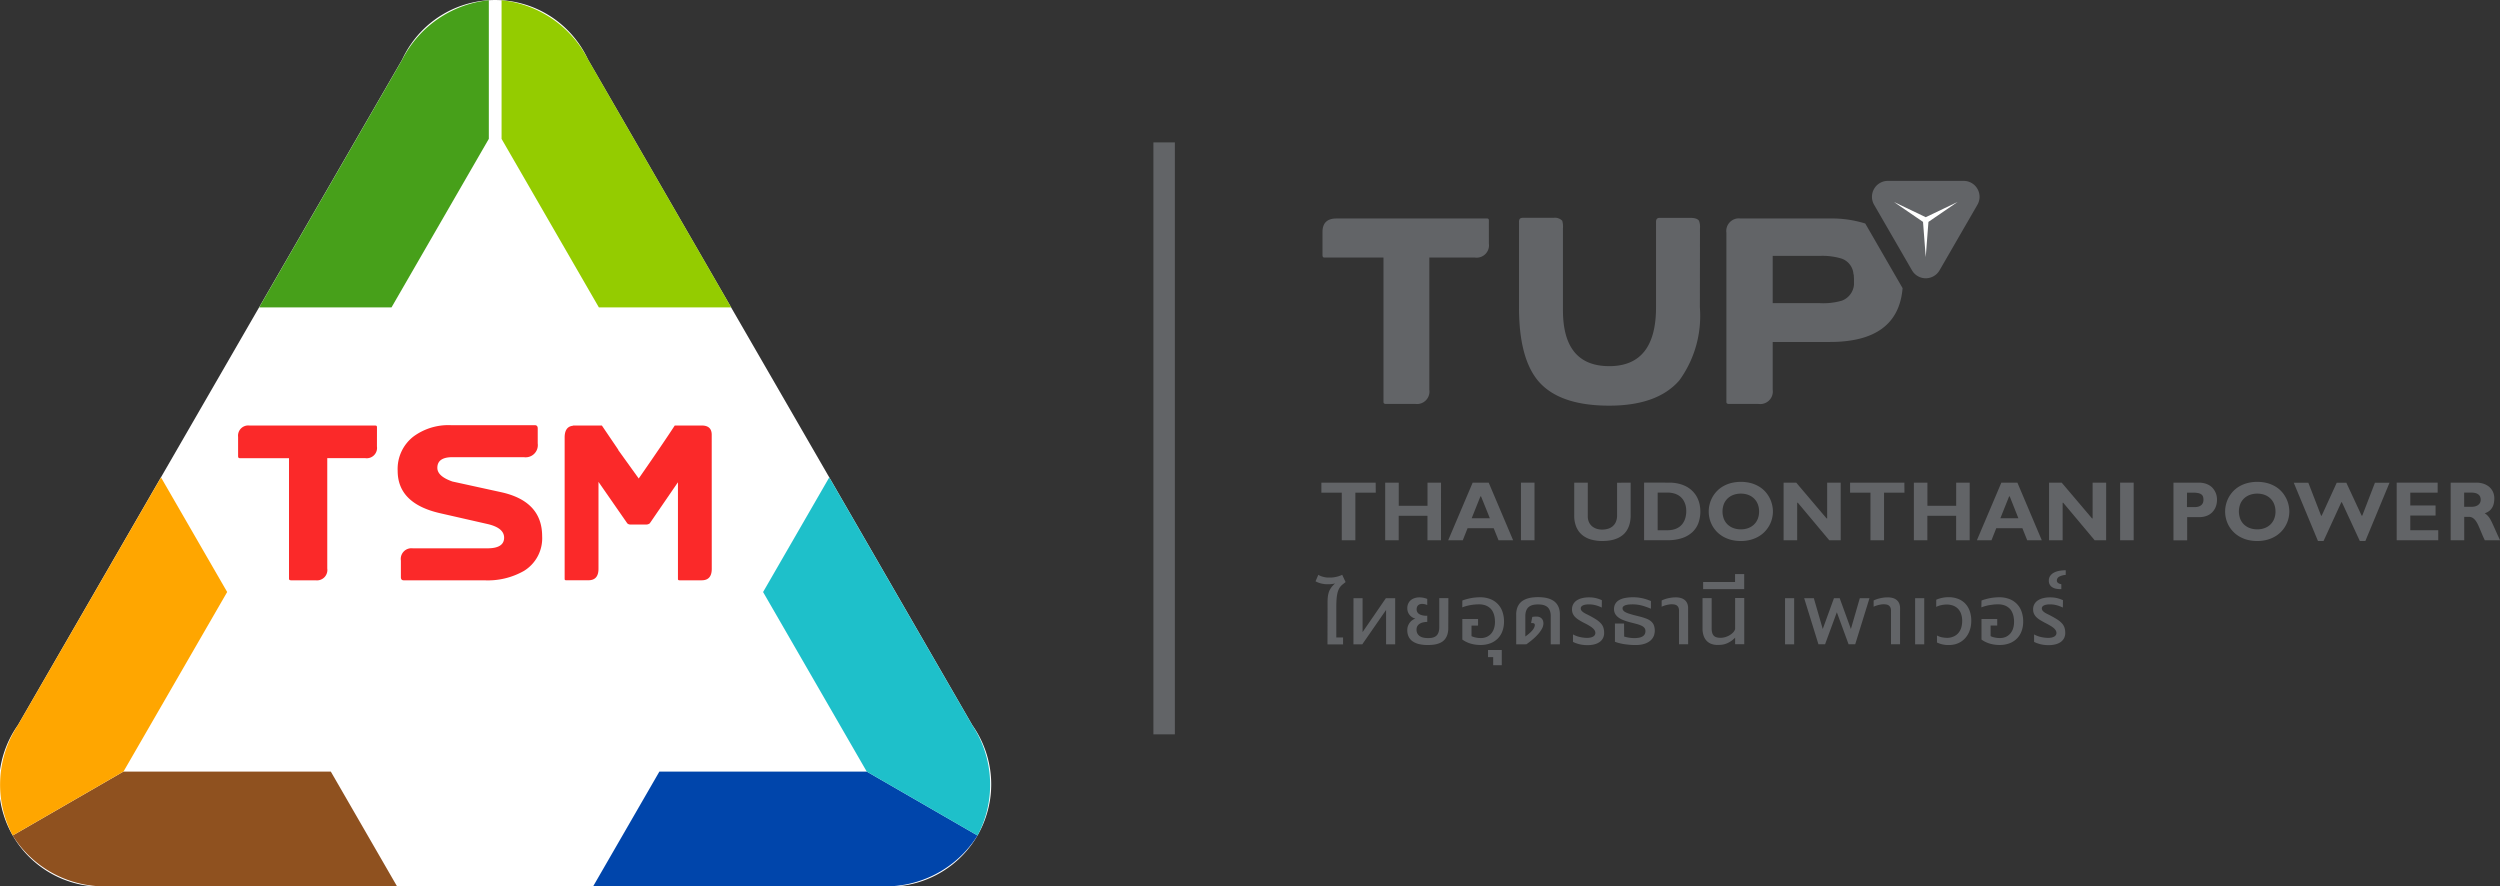 <svg xmlns="http://www.w3.org/2000/svg" width="171.536" height="60.806" viewBox="0 0 171.536 60.806"><rect x="0" y="0" width="171.536" height="60.806" fill="#333333" stroke="none"/><g id="Group_1774" data-name="Group 1774" transform="translate(-176.482 -207.869)"><g id="Group_1762" data-name="Group 1762" transform="translate(266.749 240.931)"><g id="Group_1761" data-name="Group 1761"><path id="Path_7266" data-name="Path 7266" d="M408.464,291.922h-1.4v3.266h-.932v-3.266h-1.4v-.687h3.726Z" transform="translate(-404.334 -291.181)" fill="#626467"></path><path id="Path_7267" data-name="Path 7267" d="M419.574,295.188h-.928v-1.676h-1.973v1.676h-.927v-3.953h.93l0,1.588h1.973v-1.588h.928Z" transform="translate(-410.969 -291.181)" fill="#626467"></path><path id="Path_7268" data-name="Path 7268" d="M431.088,295.188h-1l-.332-.825h-1.793l-.328.825h-1l1.678-3.953h1.1Zm-2.2-3.009h-.043l-.6,1.5h1.247Z" transform="translate(-417.534 -291.181)" fill="#626467"></path><path id="Path_7269" data-name="Path 7269" d="M440.125,295.188h-.93v-3.953h.93Z" transform="translate(-425.103 -291.181)" fill="#626467"></path><path id="Path_7270" data-name="Path 7270" d="M452.271,291.235v2.242a2.268,2.268,0,0,1-.07.586,1.593,1.593,0,0,1-.195.453,1.327,1.327,0,0,1-.3.333,1.638,1.638,0,0,1-.392.224,2.125,2.125,0,0,1-.464.127,3.268,3.268,0,0,1-.514.039,2.8,2.8,0,0,1-.781-.1,1.657,1.657,0,0,1-.612-.316,1.435,1.435,0,0,1-.4-.546,1.985,1.985,0,0,1-.143-.79v-2.25h.93v2.309a.948.948,0,0,0,.074.383.817.817,0,0,0,.205.287.9.9,0,0,0,.314.179,1.234,1.234,0,0,0,.4.062,1.361,1.361,0,0,0,.383-.054.892.892,0,0,0,.325-.17.831.831,0,0,0,.224-.3,1.1,1.1,0,0,0,.084-.452v-2.24Z" transform="translate(-430.652 -291.181)" fill="#626467"></path><path id="Path_7271" data-name="Path 7271" d="M462.181,291.235a2.745,2.745,0,0,1,.653.072,2.22,2.22,0,0,1,.535.2,1.777,1.777,0,0,1,.417.311,1.736,1.736,0,0,1,.3.4,1.93,1.93,0,0,1,.178.473,2.381,2.381,0,0,1-.073,1.31,1.618,1.618,0,0,1-.409.624,1.919,1.919,0,0,1-.7.411,3.08,3.08,0,0,1-1.011.149h-1.609v-3.953Zm-.788,3.266h.671a1.6,1.6,0,0,0,.445-.056,1.215,1.215,0,0,0,.337-.151.966.966,0,0,0,.241-.222,1.189,1.189,0,0,0,.156-.27,1.4,1.4,0,0,0,.085-.3,1.76,1.76,0,0,0,0-.627,1.356,1.356,0,0,0-.1-.305,1.081,1.081,0,0,0-.168-.263,1.007,1.007,0,0,0-.248-.206,1.229,1.229,0,0,0-.332-.135,1.705,1.705,0,0,0-.427-.049h-.659Z" transform="translate(-437.921 -291.181)" fill="#626467"></path><path id="Path_7272" data-name="Path 7272" d="M476.033,293.128a2.024,2.024,0,0,1-.066.51,1.951,1.951,0,0,1-.193.475,2.012,2.012,0,0,1-.314.417,1.935,1.935,0,0,1-.432.331,2.25,2.25,0,0,1-.545.218,2.56,2.56,0,0,1-.651.079,2.632,2.632,0,0,1-.662-.079,2.193,2.193,0,0,1-.547-.219,1.951,1.951,0,0,1-.432-.331,1.961,1.961,0,0,1-.5-.893,2.088,2.088,0,0,1-.063-.508,1.988,1.988,0,0,1,.062-.489,2,2,0,0,1,.488-.892,1.9,1.9,0,0,1,.429-.339,2.221,2.221,0,0,1,.553-.226,2.78,2.78,0,0,1,1.35,0,2.25,2.25,0,0,1,.551.228,1.916,1.916,0,0,1,.427.34,2.042,2.042,0,0,1,.3.421,1.978,1.978,0,0,1,.182.47A2.046,2.046,0,0,1,476.033,293.128Zm-.949,0a1.339,1.339,0,0,0-.091-.5,1.109,1.109,0,0,0-.256-.387,1.14,1.14,0,0,0-.395-.247,1.425,1.425,0,0,0-.508-.087,1.449,1.449,0,0,0-.512.087,1.151,1.151,0,0,0-.4.247,1.1,1.1,0,0,0-.257.387,1.449,1.449,0,0,0,0,1.011,1.087,1.087,0,0,0,.257.385,1.143,1.143,0,0,0,.4.247,1.44,1.44,0,0,0,.512.087,1.416,1.416,0,0,0,.508-.087,1.133,1.133,0,0,0,.395-.247,1.092,1.092,0,0,0,.256-.385A1.344,1.344,0,0,0,475.084,293.128Z" transform="translate(-444.652 -291.099)" fill="#626467"></path><path id="Path_7273" data-name="Path 7273" d="M488.487,295.188H487.7l-2.155-2.572H485.5v2.572h-.932v-3.953h.865l2.083,2.455h.041v-2.455h.928Z" transform="translate(-452.454 -291.181)" fill="#626467"></path><path id="Path_7274" data-name="Path 7274" d="M499.783,291.922h-1.4v3.266h-.932v-3.266h-1.4v-.687h3.726Z" transform="translate(-459.377 -291.181)" fill="#626467"></path><path id="Path_7275" data-name="Path 7275" d="M510.892,295.188h-.928v-1.676H507.99v1.676h-.926v-3.953h.93l0,1.588h1.973v-1.588h.928Z" transform="translate(-466.012 -291.181)" fill="#626467"></path><path id="Path_7276" data-name="Path 7276" d="M522.406,295.188h-1l-.331-.825h-1.793l-.328.825h-1l1.678-3.953h1.1Zm-2.2-3.009h-.042l-.6,1.5H520.8Z" transform="translate(-472.577 -291.181)" fill="#626467"></path><path id="Path_7277" data-name="Path 7277" d="M534.332,295.188h-.788l-2.156-2.572h-.04v2.572h-.932v-3.953h.865l2.083,2.455h.04v-2.455h.929Z" transform="translate(-480.088 -291.181)" fill="#626467"></path><path id="Path_7278" data-name="Path 7278" d="M543.619,295.188h-.93v-3.953h.93Z" transform="translate(-487.485 -291.181)" fill="#626467"></path><path id="Path_7279" data-name="Path 7279" d="M553.635,291.235a1.557,1.557,0,0,1,.4.048,1.247,1.247,0,0,1,.317.131,1,1,0,0,1,.239.195,1.123,1.123,0,0,1,.165.243,1.168,1.168,0,0,1,.1.272,1.346,1.346,0,0,1,.03.282,1.478,1.478,0,0,1-.029.292,1.19,1.19,0,0,1-.094.279,1.11,1.11,0,0,1-.163.247.983.983,0,0,1-.237.2,1.21,1.21,0,0,1-.318.132,1.562,1.562,0,0,1-.4.048h-.806v1.588h-.94v-3.953Zm-.811,1.678h.529a.839.839,0,0,0,.292-.044.483.483,0,0,0,.184-.113.393.393,0,0,0,.1-.16.629.629,0,0,0,.028-.184.73.73,0,0,0-.026-.2.312.312,0,0,0-.1-.155.53.53,0,0,0-.216-.1,1.572,1.572,0,0,0-.366-.035h-.42Z" transform="translate(-493.035 -291.181)" fill="#626467"></path><path id="Path_7280" data-name="Path 7280" d="M565.232,293.128a2.025,2.025,0,0,1-.065.51,1.968,1.968,0,0,1-.193.475,2.027,2.027,0,0,1-.314.417,1.936,1.936,0,0,1-.432.331,2.252,2.252,0,0,1-.545.218,2.564,2.564,0,0,1-.651.079,2.631,2.631,0,0,1-.662-.079,2.2,2.2,0,0,1-.547-.219,1.959,1.959,0,0,1-.933-1.224,2.085,2.085,0,0,1-.063-.508,1.992,1.992,0,0,1,.062-.489,2,2,0,0,1,.488-.892,1.9,1.9,0,0,1,.429-.339,2.222,2.222,0,0,1,.553-.226,2.78,2.78,0,0,1,1.35,0,2.249,2.249,0,0,1,.551.228,1.918,1.918,0,0,1,.427.34,2.045,2.045,0,0,1,.3.421,2,2,0,0,1,.182.47A2.046,2.046,0,0,1,565.232,293.128Zm-.95,0a1.338,1.338,0,0,0-.091-.5,1.108,1.108,0,0,0-.256-.387,1.145,1.145,0,0,0-.395-.247,1.426,1.426,0,0,0-.508-.087,1.447,1.447,0,0,0-.512.087,1.15,1.15,0,0,0-.4.247,1.1,1.1,0,0,0-.257.387,1.444,1.444,0,0,0,0,1.011,1.089,1.089,0,0,0,.257.385,1.143,1.143,0,0,0,.4.247,1.439,1.439,0,0,0,.512.087,1.417,1.417,0,0,0,.508-.087,1.137,1.137,0,0,0,.395-.247,1.092,1.092,0,0,0,.256-.385A1.343,1.343,0,0,0,564.283,293.128Z" transform="translate(-498.418 -291.099)" fill="#626467"></path><path id="Path_7281" data-name="Path 7281" d="M574.723,295.24h-.382l-1.662-4h1l.876,2.261h.042l1.032-2.261h.658l1.051,2.261h.042l.871-2.261h1l-1.658,4h-.38l-1.229-2.656h-.042Z" transform="translate(-505.562 -291.181)" fill="#626467"></path><path id="Path_7282" data-name="Path 7282" d="M593.312,295.188h-2.851v-3.953h2.81v.687h-1.878v.88h1.734v.691h-1.734V294.5h1.919Z" transform="translate(-516.28 -291.181)" fill="#626467"></path><path id="Path_7283" data-name="Path 7283" d="M601.524,291.235a1.561,1.561,0,0,1,.531.083,1.153,1.153,0,0,1,.392.228.957.957,0,0,1,.244.342,1.064,1.064,0,0,1,.084.42,1.685,1.685,0,0,1-.033.342.943.943,0,0,1-.11.292.834.834,0,0,1-.2.232,1.029,1.029,0,0,1-.317.163h0a.965.965,0,0,1,.2.161,1.349,1.349,0,0,1,.164.217,3.033,3.033,0,0,1,.153.291q.076.165.171.378l.163.365q.09.2.2.438h-1.043q-.086-.173-.155-.336l-.132-.314q-.086-.206-.165-.381a1.717,1.717,0,0,0-.171-.3.774.774,0,0,0-.205-.2.483.483,0,0,0-.267-.073h-.318v1.607h-.93v-3.953Zm-.817,1.659h.5a1,1,0,0,0,.246-.029.588.588,0,0,0,.2-.089.432.432,0,0,0,.188-.371.514.514,0,0,0-.038-.2.381.381,0,0,0-.117-.153.558.558,0,0,0-.2-.1,1.142,1.142,0,0,0-.3-.033l-.458,0h-.023Z" transform="translate(-521.896 -291.181)" fill="#626467"></path><path id="Path_7284" data-name="Path 7284" d="M404.543,309.4q0-.217,0-.391t.017-.317a1.678,1.678,0,0,1,.046-.264,1.145,1.145,0,0,1,.087-.23,1.262,1.262,0,0,1,.142-.216,2.132,2.132,0,0,1,.211-.222l0-.01a.947.947,0,0,1-.11.026c-.039.007-.079.013-.117.017s-.073.008-.1.01l-.072,0h-.083c-.034,0-.075,0-.122,0s-.1-.008-.155-.015-.115-.019-.178-.034a1.721,1.721,0,0,1-.191-.058,1.338,1.338,0,0,1-.2-.093l.19-.443a1.178,1.178,0,0,0,.242.11,1.767,1.767,0,0,0,.226.056,1.327,1.327,0,0,0,.177.021l.1,0h.115a1.681,1.681,0,0,0,.2-.017,2.329,2.329,0,0,0,.271-.056,1.714,1.714,0,0,0,.309-.116l.232.5q-.1.079-.19.148a1.141,1.141,0,0,0-.157.153.879.879,0,0,0-.125.2,1.3,1.3,0,0,0-.091.277,2.716,2.716,0,0,0-.056.395c-.013.154-.018.338-.018.553v2.075h.464v.472h-1.07Z" transform="translate(-403.72 -300.78)" fill="#626467"></path><path id="Path_7285" data-name="Path 7285" d="M410.271,311.192h.623v2.328l1.6-2.328h.637v3.166h-.625V312l-1.632,2.357h-.606Z" transform="translate(-407.669 -303.21)" fill="#626467"></path><path id="Path_7286" data-name="Path 7286" d="M422.371,313.149a1.521,1.521,0,0,1-.058.442,1.017,1.017,0,0,1-.157.317.84.84,0,0,1-.235.212,1.223,1.223,0,0,1-.293.126,1.743,1.743,0,0,1-.328.062c-.114.011-.227.017-.339.017a2.642,2.642,0,0,1-.567-.057,1.319,1.319,0,0,1-.445-.18.846.846,0,0,1-.29-.318,1,1,0,0,1-.1-.474.792.792,0,0,1,.051-.291.885.885,0,0,1,.13-.231.765.765,0,0,1,.176-.164.685.685,0,0,1,.188-.091v-.01a.733.733,0,0,1-.392-.255.725.725,0,0,1-.153-.447.777.777,0,0,1,.064-.324.645.645,0,0,1,.176-.235.779.779,0,0,1,.267-.144,1.113,1.113,0,0,1,.337-.049,1.312,1.312,0,0,1,.241.024,1.775,1.775,0,0,1,.283.081v.42a1.034,1.034,0,0,0-.178-.057.768.768,0,0,0-.163-.02.479.479,0,0,0-.179.03.311.311,0,0,0-.12.082.315.315,0,0,0-.067.12.492.492,0,0,0-.021.145.411.411,0,0,0,.031.155.342.342,0,0,0,.105.136.619.619,0,0,0,.2.1,1.131,1.131,0,0,0,.31.046h.036a.41.41,0,0,0,.048,0v.422a1.4,1.4,0,0,0-.275.03.762.762,0,0,0-.236.091.486.486,0,0,0-.164.162.452.452,0,0,0-.061.242.544.544,0,0,0,.069.29.523.523,0,0,0,.181.179.761.761,0,0,0,.25.09,1.518,1.518,0,0,0,.276.025c.056,0,.115,0,.176-.006a.906.906,0,0,0,.178-.032.664.664,0,0,0,.165-.073.472.472,0,0,0,.136-.13.663.663,0,0,0,.093-.205,1.091,1.091,0,0,0,.035-.3v-1.995h.625Z" transform="translate(-413.265 -303.129)" fill="#626467"></path><path id="Path_7287" data-name="Path 7287" d="M429.07,311.261a2.707,2.707,0,0,1,.267-.089c.1-.027.2-.052.3-.072s.215-.036.325-.047.219-.016.325-.016a1.866,1.866,0,0,1,.711.126,1.408,1.408,0,0,1,.827.874,2.014,2.014,0,0,1,.105.663,1.909,1.909,0,0,1-.105.646,1.405,1.405,0,0,1-.31.509,1.438,1.438,0,0,1-.508.334,1.88,1.88,0,0,1-.7.121,2.34,2.34,0,0,1-.661-.093,1.852,1.852,0,0,1-.576-.279v-1.409h1.079v.449H429.7v.725c.023.012.054.025.094.04a1.12,1.12,0,0,0,.139.043c.053.013.112.024.178.034a1.523,1.523,0,0,0,.211.014.979.979,0,0,0,.433-.085.872.872,0,0,0,.308-.238,1.016,1.016,0,0,0,.186-.352,1.467,1.467,0,0,0,.061-.429q0-.1-.012-.226a1.431,1.431,0,0,0-.052-.263,1.242,1.242,0,0,0-.112-.264.811.811,0,0,0-.2-.23.975.975,0,0,0-.3-.163,1.3,1.3,0,0,0-.427-.062q-.142,0-.293.013t-.3.041q-.148.027-.287.066a2.257,2.257,0,0,0-.26.088Z" transform="translate(-419 -303.117)" fill="#626467"></path><path id="Path_7288" data-name="Path 7288" d="M434.452,320.142v1.042h-.589v-.553h-.354v-.489Z" transform="translate(-421.676 -308.605)" fill="#626467"></path><path id="Path_7289" data-name="Path 7289" d="M438.375,314.251v-2.039a1.4,1.4,0,0,1,.06-.431,1.037,1.037,0,0,1,.166-.318.939.939,0,0,1,.248-.22,1.325,1.325,0,0,1,.31-.138,1.92,1.92,0,0,1,.349-.071,3.358,3.358,0,0,1,.729,0,1.942,1.942,0,0,1,.349.071,1.358,1.358,0,0,1,.311.138.935.935,0,0,1,.249.22,1.008,1.008,0,0,1,.166.317,1.381,1.381,0,0,1,.06.431v2.039h-.627v-1.929a1.133,1.133,0,0,0-.037-.308.733.733,0,0,0-.1-.219.543.543,0,0,0-.151-.145.721.721,0,0,0-.184-.085,1.007,1.007,0,0,0-.2-.04,1.923,1.923,0,0,0-.4,0,1.013,1.013,0,0,0-.2.04.731.731,0,0,0-.183.085.549.549,0,0,0-.151.145.712.712,0,0,0-.1.219,1.1,1.1,0,0,0-.038.308v1.392a3.248,3.248,0,0,0,.3-.235,1.789,1.789,0,0,0,.194-.2.779.779,0,0,0,.111-.171.56.56,0,0,0,.045-.153.163.163,0,0,0-.008-.083.115.115,0,0,0-.04-.049.147.147,0,0,0-.058-.023.361.361,0,0,0-.058-.006h-.042l-.048,0,.082-.426c.028,0,.061-.008.1-.011s.074-.007.112-.009.074,0,.11,0a.421.421,0,0,1,.092.011.52.52,0,0,1,.141.053.4.4,0,0,1,.11.093.419.419,0,0,1,.072.136.6.6,0,0,1,.026.183.757.757,0,0,1-.1.354,1.9,1.9,0,0,1-.257.367,3.477,3.477,0,0,1-.371.363q-.21.18-.44.342Z" transform="translate(-424.609 -303.103)" fill="#626467"></path><path id="Path_7290" data-name="Path 7290" d="M450.049,311.739a2.834,2.834,0,0,0-.269-.112,2.132,2.132,0,0,0-.22-.063,1.658,1.658,0,0,0-.182-.031c-.055-.006-.107-.01-.155-.012h-.1a1.268,1.268,0,0,0-.13.009.949.949,0,0,0-.137.026.548.548,0,0,0-.125.048.284.284,0,0,0-.09.078.187.187,0,0,0-.035.114.243.243,0,0,0,.053.154.606.606,0,0,0,.136.124,1.544,1.544,0,0,0,.183.105c.067.032.132.066.2.1.191.1.353.192.484.277a1.636,1.636,0,0,1,.319.262.816.816,0,0,1,.176.292,1.137,1.137,0,0,1,.054.37.785.785,0,0,1-.077.353.732.732,0,0,1-.226.264,1.066,1.066,0,0,1-.36.165,1.926,1.926,0,0,1-.483.056,2.272,2.272,0,0,1-.551-.063,2.153,2.153,0,0,1-.44-.159v-.514a1.779,1.779,0,0,0,.448.173,2.421,2.421,0,0,0,.455.064,1.216,1.216,0,0,0,.263-.016.671.671,0,0,0,.2-.064.33.33,0,0,0,.125-.108.264.264,0,0,0,.044-.15.339.339,0,0,0-.043-.163.615.615,0,0,0-.133-.16,1.49,1.49,0,0,0-.234-.168q-.144-.088-.346-.189t-.346-.194a1.482,1.482,0,0,1-.267-.2.8.8,0,0,1-.171-.236.7.7,0,0,1-.062-.3.711.711,0,0,1,.325-.622,1.16,1.16,0,0,1,.369-.156,2,2,0,0,1,.474-.053,2.04,2.04,0,0,1,.462.049,2.1,2.1,0,0,1,.418.145Z" transform="translate(-430.411 -303.114)" fill="#626467"></path><path id="Path_7291" data-name="Path 7291" d="M455.97,313.728a2.483,2.483,0,0,0,.389.085,2.421,2.421,0,0,0,.3.022,1.794,1.794,0,0,0,.322-.026.73.73,0,0,0,.242-.084.406.406,0,0,0,.153-.149.428.428,0,0,0,.054-.221.346.346,0,0,0-.068-.219.573.573,0,0,0-.2-.15,1.815,1.815,0,0,0-.309-.113c-.122-.033-.259-.068-.411-.107-.1-.025-.2-.053-.293-.082a2.682,2.682,0,0,1-.275-.1,1.55,1.55,0,0,1-.24-.125.9.9,0,0,1-.189-.16.688.688,0,0,1-.126-.2.667.667,0,0,1-.045-.252.723.723,0,0,1,.087-.363.692.692,0,0,1,.256-.254,1.279,1.279,0,0,1,.415-.149,2.993,2.993,0,0,1,.565-.048,2.69,2.69,0,0,1,.4.028,3.274,3.274,0,0,1,.334.067c.1.027.19.054.269.084l.207.078v.53c-.1-.042-.2-.081-.3-.116s-.188-.066-.282-.092a2.756,2.756,0,0,0-.3-.064,2.638,2.638,0,0,0-.334-.028c-.085,0-.17,0-.256.008a1.214,1.214,0,0,0-.236.039.481.481,0,0,0-.173.083.169.169,0,0,0-.067.138.236.236,0,0,0,.05.15.468.468,0,0,0,.148.118,1.441,1.441,0,0,0,.242.1c.1.031.207.064.334.1l.063.015.085.02.126.032.186.048a3.527,3.527,0,0,1,.416.135,1.067,1.067,0,0,1,.307.18.707.707,0,0,1,.19.259,1.076,1.076,0,0,1,.013.7.84.84,0,0,1-.143.254.892.892,0,0,1-.215.189,1.256,1.256,0,0,1-.267.128,1.678,1.678,0,0,1-.3.071,2.184,2.184,0,0,1-.318.023,4.921,4.921,0,0,1-.5-.023q-.228-.023-.41-.056a3.214,3.214,0,0,1-.315-.073q-.133-.039-.214-.072v-1.25h.625Z" transform="translate(-434.796 -303.114)" fill="#626467"></path><path id="Path_7292" data-name="Path 7292" d="M465.318,314.263h-.625v-2.3a.525.525,0,0,0-.044-.234.344.344,0,0,0-.117-.136.417.417,0,0,0-.168-.062,1.336,1.336,0,0,0-.2-.015.952.952,0,0,0-.137.013q-.083.013-.178.035a1.842,1.842,0,0,0-.186.054,1.055,1.055,0,0,0-.161.068v-.428a1.617,1.617,0,0,1,.169-.073,2.027,2.027,0,0,1,.228-.07,2.624,2.624,0,0,1,.272-.052,2.282,2.282,0,0,1,.305-.02,1.2,1.2,0,0,1,.348.047.723.723,0,0,1,.268.142.6.6,0,0,1,.17.238.863.863,0,0,1,.055.34Z" transform="translate(-439.755 -303.117)" fill="#626467"></path><path id="Path_7293" data-name="Path 7293" d="M472.8,313.9a1.776,1.776,0,0,1-.339.276,1.513,1.513,0,0,1-.315.15,1.294,1.294,0,0,1-.29.062q-.138.012-.261.013a1.242,1.242,0,0,1-.414-.067.85.85,0,0,1-.327-.207.949.949,0,0,1-.214-.353,1.511,1.511,0,0,1-.077-.507v-2.079h.626v2.065a1.11,1.11,0,0,0,.041.328.474.474,0,0,0,.12.2.428.428,0,0,0,.192.1,1.02,1.02,0,0,0,.259.03,1.132,1.132,0,0,0,.3-.043,1.324,1.324,0,0,0,.3-.123,1.109,1.109,0,0,0,.249-.19.6.6,0,0,0,.15-.242v-2.132h.625v3.168H472.8Z" transform="translate(-444.012 -303.21)" fill="#626467"></path><path id="Path_7294" data-name="Path 7294" d="M470.663,308.058v-.489h2.192v-.542h.627v1.032Z" transform="translate(-444.071 -300.699)" fill="#626467"></path><path id="Path_7295" data-name="Path 7295" d="M484.813,311.192h.625v3.166h-.625Z" transform="translate(-452.6 -303.21)" fill="#626467"></path><path id="Path_7296" data-name="Path 7296" d="M490.552,311.192l.769,2.115.612-2.115h.664l-.98,3.164h-.454l-.806-2.2-.808,2.2h-.454l-.98-3.164h.663l.612,2.115.769-2.115Z" transform="translate(-454.59 -303.21)" fill="#626467"></path><path id="Path_7297" data-name="Path 7297" d="M501.922,314.263H501.3v-2.3a.525.525,0,0,0-.044-.234.344.344,0,0,0-.117-.136.417.417,0,0,0-.168-.062,1.336,1.336,0,0,0-.2-.015.957.957,0,0,0-.137.013q-.083.013-.178.035a1.842,1.842,0,0,0-.186.054,1.073,1.073,0,0,0-.161.068v-.428a1.589,1.589,0,0,1,.169-.073,2,2,0,0,1,.228-.07,2.625,2.625,0,0,1,.272-.052,2.287,2.287,0,0,1,.305-.02,1.2,1.2,0,0,1,.348.047.722.722,0,0,1,.267.142.6.6,0,0,1,.17.238.869.869,0,0,1,.055.34Z" transform="translate(-461.818 -303.117)" fill="#626467"></path><path id="Path_7298" data-name="Path 7298" d="M507.281,311.192h.626v3.166h-.626Z" transform="translate(-466.143 -303.21)" fill="#626467"></path><path id="Path_7299" data-name="Path 7299" d="M510.927,311.2a1.559,1.559,0,0,1,.208-.079c.074-.022.147-.041.22-.056a1.993,1.993,0,0,1,.213-.031c.069-.006.132-.01.188-.01a1.838,1.838,0,0,1,.661.112,1.348,1.348,0,0,1,.495.322,1.417,1.417,0,0,1,.311.511,2.007,2.007,0,0,1,.108.677,2.043,2.043,0,0,1-.047.443,1.748,1.748,0,0,1-.138.4,1.581,1.581,0,0,1-.222.335,1.4,1.4,0,0,1-.3.257,1.429,1.429,0,0,1-.375.166,1.6,1.6,0,0,1-.441.059,1.756,1.756,0,0,1-.83-.173v-.481a1.238,1.238,0,0,0,.328.123,1.951,1.951,0,0,0,.4.04,1.121,1.121,0,0,0,.429-.1.9.9,0,0,0,.314-.237,1.007,1.007,0,0,0,.193-.361,1.57,1.57,0,0,0,.065-.465,1.433,1.433,0,0,0-.073-.475.968.968,0,0,0-.21-.353.9.9,0,0,0-.335-.219,1.242,1.242,0,0,0-.447-.076c-.05,0-.105,0-.166.009a1.831,1.831,0,0,0-.186.028,1.673,1.673,0,0,0-.189.05.982.982,0,0,0-.176.077Z" transform="translate(-468.34 -303.111)" fill="#626467"></path><path id="Path_7300" data-name="Path 7300" d="M518.747,311.261a2.71,2.71,0,0,1,.267-.089c.1-.027.2-.052.3-.072s.215-.036.325-.047.219-.016.325-.016a1.869,1.869,0,0,1,.711.126,1.408,1.408,0,0,1,.827.874,2.014,2.014,0,0,1,.105.663,1.909,1.909,0,0,1-.105.646,1.412,1.412,0,0,1-.311.509,1.431,1.431,0,0,1-.509.334,1.88,1.88,0,0,1-.7.121,2.336,2.336,0,0,1-.66-.093,1.848,1.848,0,0,1-.576-.279v-1.409h1.079v.449h-.454v.725c.023.012.054.025.094.04a1.112,1.112,0,0,0,.139.043c.054.013.112.024.178.034a1.53,1.53,0,0,0,.211.014.978.978,0,0,0,.432-.085.874.874,0,0,0,.309-.238,1.03,1.03,0,0,0,.186-.352,1.482,1.482,0,0,0,.061-.429c0-.066,0-.141-.013-.226a1.429,1.429,0,0,0-.052-.263,1.266,1.266,0,0,0-.112-.264.818.818,0,0,0-.2-.23.964.964,0,0,0-.3-.163,1.292,1.292,0,0,0-.427-.062c-.095,0-.192,0-.293.013s-.2.023-.3.041-.195.04-.287.066a2.28,2.28,0,0,0-.26.088Z" transform="translate(-473.054 -303.117)" fill="#626467"></path><path id="Path_7301" data-name="Path 7301" d="M529.689,311.739a2.844,2.844,0,0,0-.27-.112,2.157,2.157,0,0,0-.219-.063,1.693,1.693,0,0,0-.182-.031c-.055-.006-.107-.01-.156-.012h-.1a1.269,1.269,0,0,0-.129.009.944.944,0,0,0-.137.026.54.54,0,0,0-.124.048.28.28,0,0,0-.09.078.187.187,0,0,0-.035.114.245.245,0,0,0,.053.154.6.6,0,0,0,.136.124,1.547,1.547,0,0,0,.183.105c.066.032.132.066.2.1.192.1.353.192.484.277a1.624,1.624,0,0,1,.319.262.823.823,0,0,1,.177.292,1.136,1.136,0,0,1,.054.37.78.78,0,0,1-.077.353.729.729,0,0,1-.226.264,1.066,1.066,0,0,1-.36.165,1.922,1.922,0,0,1-.483.056,2.274,2.274,0,0,1-.551-.063,2.151,2.151,0,0,1-.44-.159v-.514a1.774,1.774,0,0,0,.448.173,2.417,2.417,0,0,0,.455.064,1.212,1.212,0,0,0,.263-.016.671.671,0,0,0,.2-.064.336.336,0,0,0,.125-.108.267.267,0,0,0,.043-.15.339.339,0,0,0-.043-.163.62.62,0,0,0-.132-.16,1.529,1.529,0,0,0-.234-.168c-.1-.058-.211-.121-.346-.189s-.242-.131-.346-.194a1.493,1.493,0,0,1-.267-.2.817.817,0,0,1-.171-.236.7.7,0,0,1-.061-.3.71.71,0,0,1,.325-.622,1.167,1.167,0,0,1,.369-.156,2,2,0,0,1,.474-.053,2.043,2.043,0,0,1,.462.049,2.1,2.1,0,0,1,.418.145Z" transform="translate(-478.415 -303.114)" fill="#626467"></path><path id="Path_7302" data-name="Path 7302" d="M531.531,306.692a1.06,1.06,0,0,0-.452.123.306.306,0,0,0-.156.276.172.172,0,0,0,.033.1.278.278,0,0,0,.079.071.478.478,0,0,0,.1.044.635.635,0,0,0,.095.022v.338h-.073a1.308,1.308,0,0,1-.334-.038.72.72,0,0,1-.245-.112.5.5,0,0,1-.152-.18.537.537,0,0,1-.053-.245.572.572,0,0,1,.093-.331.709.709,0,0,1,.252-.222,1.261,1.261,0,0,1,.37-.126,2.558,2.558,0,0,1,.446-.041Z" transform="translate(-480.061 -300.306)" fill="#626467"></path></g></g><g id="Group_1768" data-name="Group 1768" transform="translate(176.482 207.869)"><g id="Group_1764" data-name="Group 1764"><g id="Group_1763" data-name="Group 1763"><path id="Path_7303" data-name="Path 7303" d="M236.819,268.675H184.085a7.018,7.018,0,0,1-6.378-11.047l26.367-45.668a7.018,7.018,0,0,1,12.756,0L243.2,257.627a7.018,7.018,0,0,1-6.378,11.047Z" transform="translate(-176.482 -207.869)" fill="#fff"></path></g></g><g id="Group_1765" data-name="Group 1765" transform="translate(0 32.755)"><path id="Path_7304" data-name="Path 7304" d="M185.41,349.006h19.634l-4.54-7.865H186.276l-7.6,4.386A7.445,7.445,0,0,0,185.41,349.006Z" transform="translate(-177.806 -320.955)" fill="#8f511f"></path><path id="Path_7305" data-name="Path 7305" d="M177.708,307.329a7.444,7.444,0,0,0-.353,7.569l7.6-4.386,7.114-12.321-4.541-7.865Z" transform="translate(-176.482 -290.326)" fill="#ffa600"></path></g><g id="Group_1766" data-name="Group 1766" transform="translate(40.703 32.755)"><path id="Path_7306" data-name="Path 7306" d="M298.581,349.006H278.947l4.541-7.865h14.227l7.6,4.386A7.445,7.445,0,0,1,298.581,349.006Z" transform="translate(-278.947 -320.955)" fill="#0045ab"></path><path id="Path_7307" data-name="Path 7307" d="M322.643,307.329A7.445,7.445,0,0,1,323,314.9l-7.6-4.386-7.113-12.321,4.54-7.865Z" transform="translate(-296.631 -290.326)" fill="#1ec0ca"></path></g><g id="Group_1767" data-name="Group 1767" transform="translate(16.337 29.173)"><path id="Path_7308" data-name="Path 7308" d="M227.135,282.813a.708.708,0,0,1-.8.8h-2.609v7.566a.714.714,0,0,1-.8.815H221.24c-.092,0-.139-.037-.139-.11v-8.27h-3.382c-.074,0-.111-.046-.111-.138V282.15a.7.7,0,0,1,.8-.773h8.629c.064,0,.1.037.1.11Z" transform="translate(-217.608 -281.35)" fill="#fb2929"></path><path id="Path_7309" data-name="Path 7309" d="M255.083,288.929a2.623,2.623,0,0,1-1.243,2.375,5.018,5.018,0,0,1-2.72.649h-5.536q-.194,0-.193-.221V290.6a.732.732,0,0,1,.815-.842h5.122q1.145,0,1.146-.731,0-.676-1.146-.938l-3.23-.736q-2.928-.663-2.928-2.912a2.81,2.81,0,0,1,1.091-2.36,4.042,4.042,0,0,1,2.554-.773h5.758c.138,0,.207.074.207.221v1.036a.836.836,0,0,1-.952.939h-4.9q-1.036,0-1.036.732,0,.579,1.036.938l3.341.732Q255.083,286.526,255.083,288.929Z" transform="translate(-234.221 -281.308)" fill="#fb2929"></path><path id="Path_7310" data-name="Path 7310" d="M284.109,291.207q0,.787-.69.787H281.9q-.111,0-.111-.083v-6.627h-.013l-1.919,2.8a.388.388,0,0,1-.262.083h-1.063a.3.3,0,0,1-.221-.083l-1.974-2.844v5.964q0,.787-.69.787h-1.532c-.065,0-.1-.028-.1-.083v-9.72q0-.745.58-.8v-.014h1.974l1.132,1.671h-.016l1.413,1.964q1.671-2.405,2.473-3.636h1.847q.688,0,.688.635Z" transform="translate(-251.609 -281.35)" fill="#fb2929"></path></g><path id="Path_7311" data-name="Path 7311" d="M269.059,211.983a7.545,7.545,0,0,0-5.941-4.074v9.513l6.677,11.564h9.081Z" transform="translate(-228.703 -207.893)" fill="#94cc00"></path><path id="Path_7312" data-name="Path 7312" d="M237.007,207.909a7.545,7.545,0,0,0-5.941,4.074l-9.817,17h9.081l6.677-11.564Z" transform="translate(-203.466 -207.893)" fill="#47a01a"></path></g><g id="Group_1772" data-name="Group 1772" transform="translate(267.224 220.276)"><g id="Group_1770" data-name="Group 1770" transform="translate(0 2.535)"><g id="Group_1769" data-name="Group 1769"><path id="Path_7313" data-name="Path 7313" d="M416.332,247.328a.849.849,0,0,1-.96.96h-3.127v9.067a.855.855,0,0,1-.96.976h-2.019c-.11,0-.166-.044-.166-.132v-9.911h-4.053c-.089,0-.132-.055-.132-.165v-1.589q0-.927.959-.926h10.341c.077,0,.116.044.116.132Z" transform="translate(-404.915 -245.558)" fill="#626467"></path><path id="Path_7314" data-name="Path 7314" d="M451.27,251.638a7.527,7.527,0,0,1-1.407,5q-1.506,1.737-4.815,1.737-3.424,0-4.864-1.687-1.324-1.572-1.324-5.047v-5.891q0-.264.248-.264h2.118a.716.716,0,0,1,.6.2,1.453,1.453,0,0,1,.049.513v5.626q0,3.839,3.177,3.839,3.209,0,3.21-4.037v-5.874q0-.264.248-.264h2.1q.463,0,.6.2a1.169,1.169,0,0,1,.067.513Z" transform="translate(-425.376 -245.483)" fill="#626467"></path></g></g><g id="Group_1771" data-name="Group 1771" transform="translate(27.714)"><path id="Path_7315" data-name="Path 7315" d="M484.209,245.952a7.682,7.682,0,0,0-2.43-.344h-6.122a.863.863,0,0,0-.976.976V258.2c0,.089.06.132.182.132h2.019a.863.863,0,0,0,.976-.976v-3.276h3.922q4.684,0,4.99-3.692Zm-.775,4.008v.2a1.282,1.282,0,0,1-.849,1.092,4.613,4.613,0,0,1-1.481.165h-3.246v-3.243h3.227a4.519,4.519,0,0,1,1.489.182,1.215,1.215,0,0,1,.827,1.092h.016c.011.155.017.254.017.3Z" transform="translate(-474.681 -243.023)" fill="#626467"></path><path id="Path_7316" data-name="Path 7316" d="M504.457,245.243l2.6-4.5a1.092,1.092,0,0,0-.945-1.638h-5.2a1.092,1.092,0,0,0-.945,1.638l2.6,4.5A1.092,1.092,0,0,0,504.457,245.243Z" transform="translate(-489.833 -239.101)" fill="#626467"></path><path id="Path_7317" data-name="Path 7317" d="M505.8,243.8l2.185-1.047-2,1.369-.186,2.416-.186-2.416-2-1.369Z" transform="translate(-492.122 -241.304)" fill="#fff"></path></g></g><g id="Group_1773" data-name="Group 1773" transform="translate(255.622 217.64)"><rect id="Rectangle_240" data-name="Rectangle 240" width="1.473" height="40.615" transform="translate(0 0)" fill="#626467"></rect></g></g></svg>